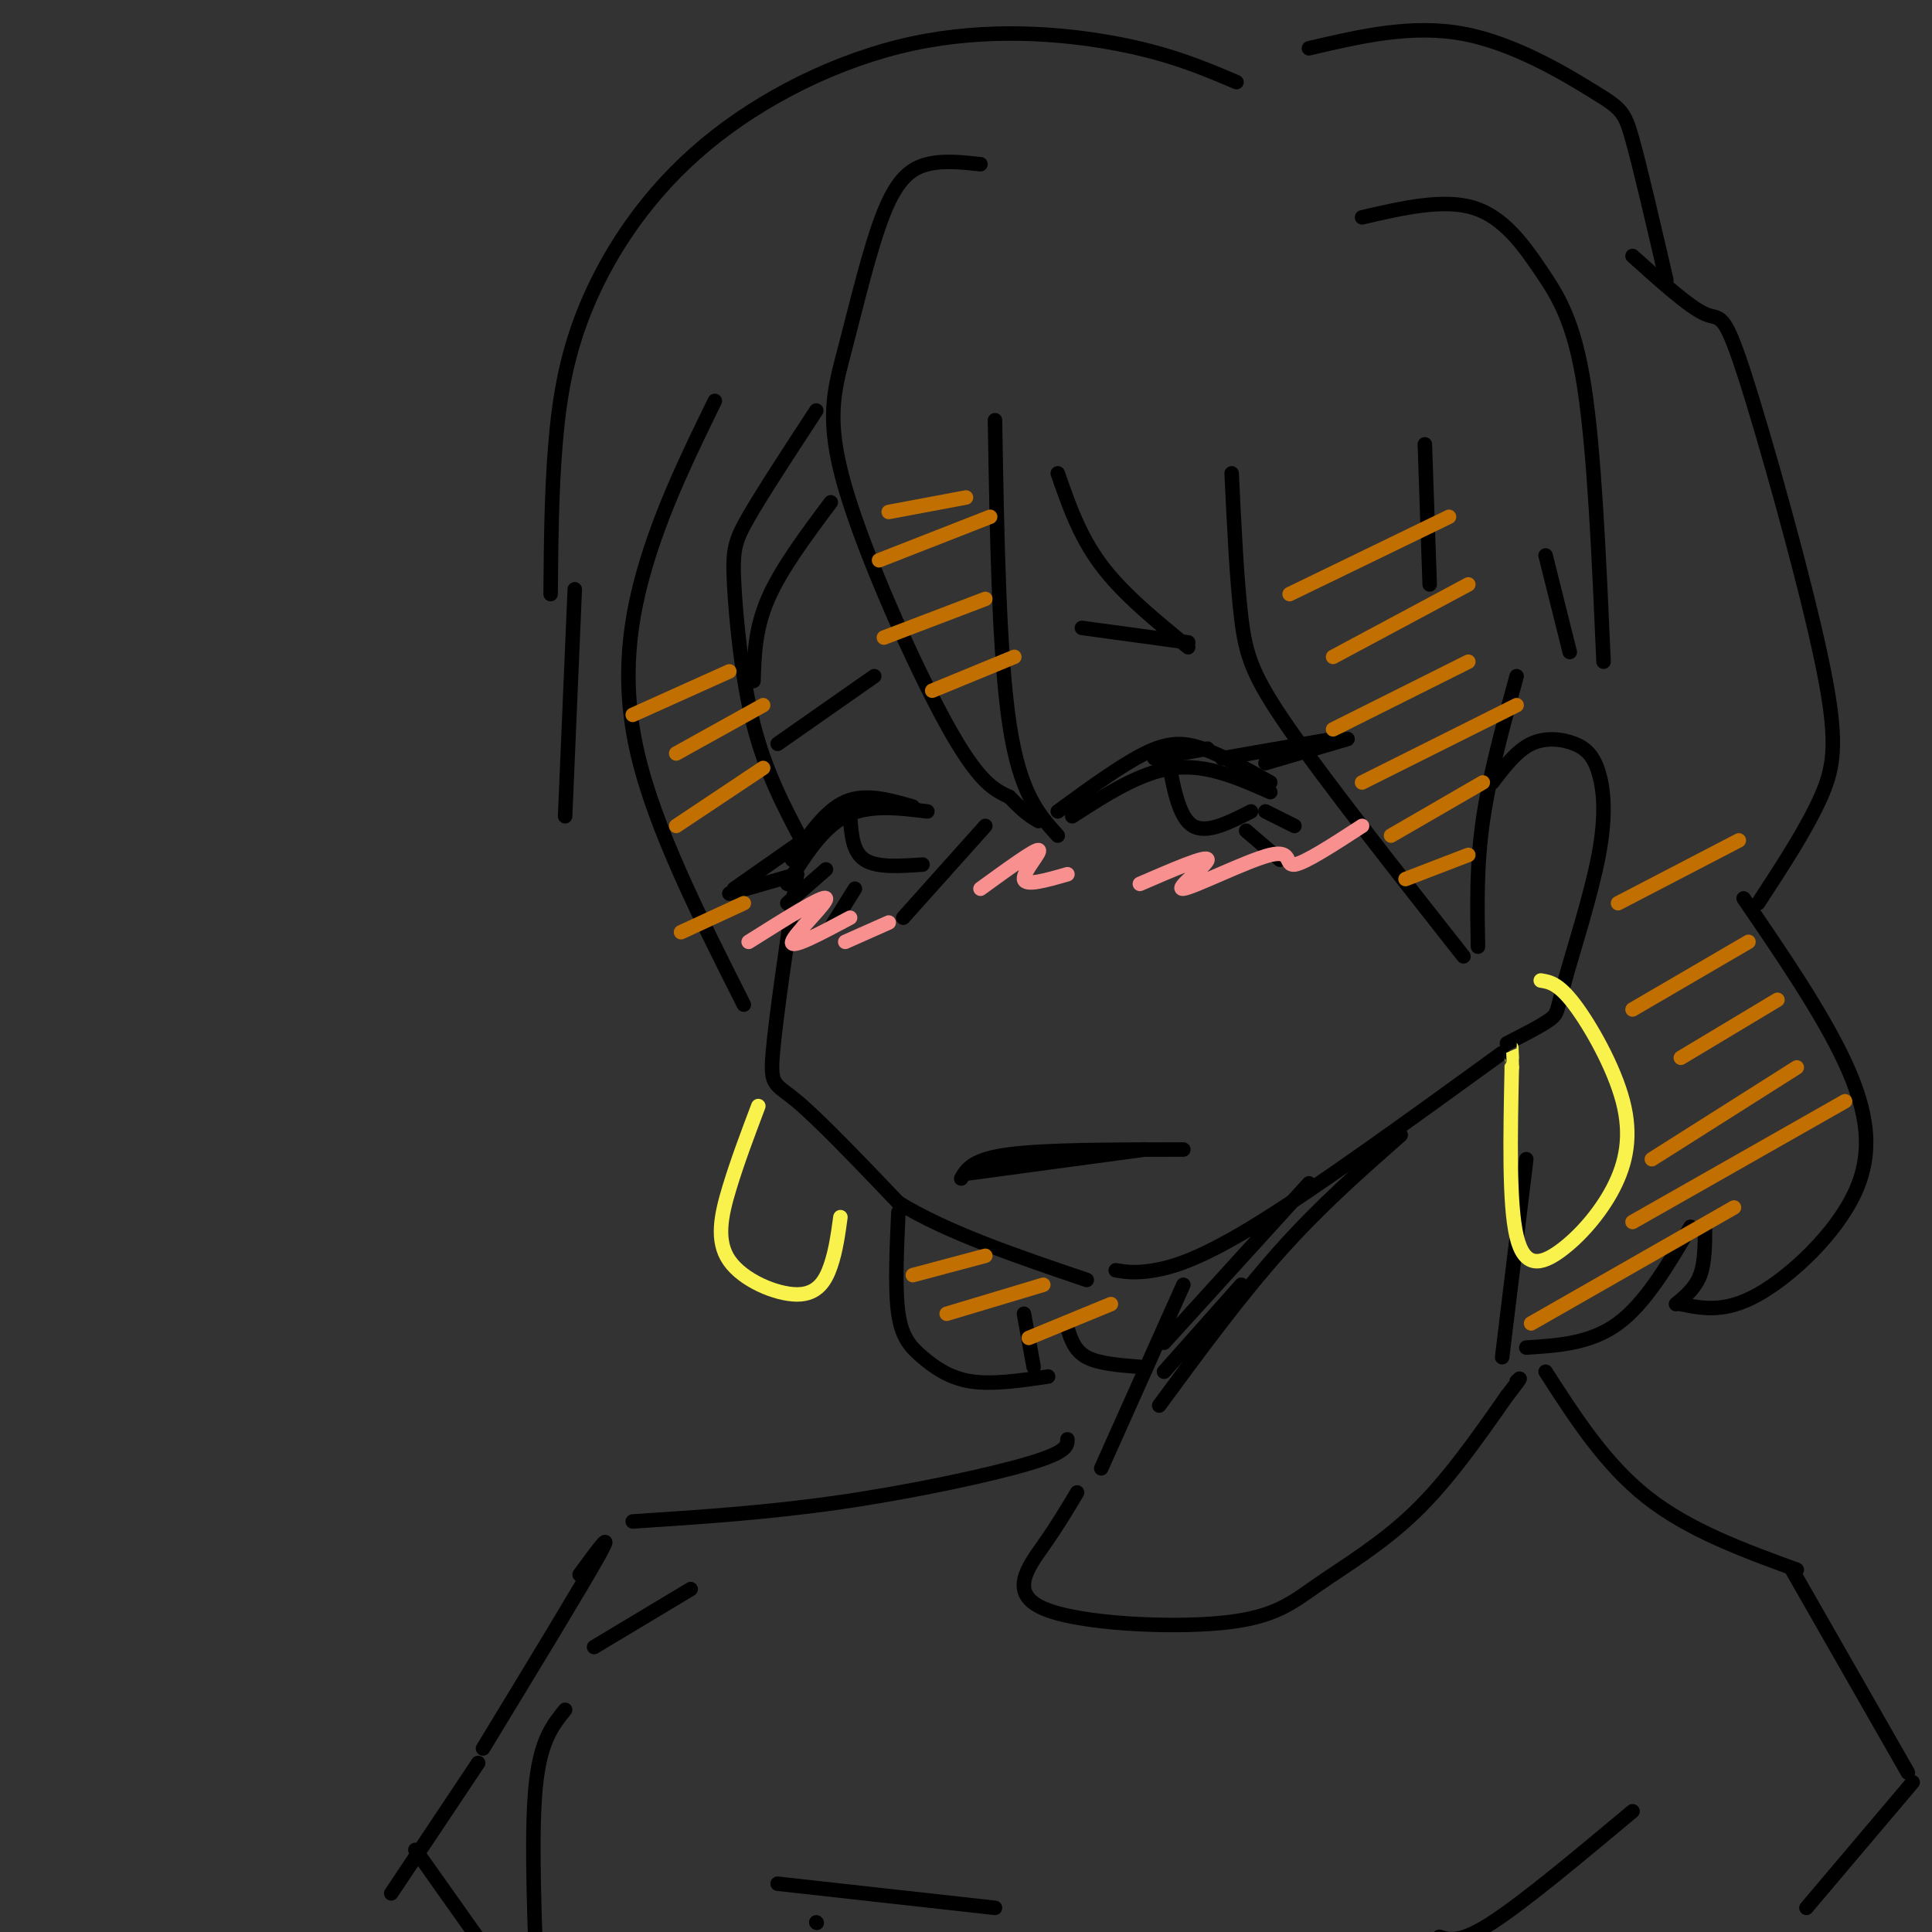 <svg viewBox='0 0 400 400' version='1.1' xmlns='http://www.w3.org/2000/svg' xmlns:xlink='http://www.w3.org/1999/xlink'><rect x="0" y="0" width="400" height="400" fill="#333333" stroke="none"/><g fill='none' stroke='rgb(0,0,0)' stroke-width='3' stroke-linecap='round' stroke-linejoin='round'><path d='M169,85c-5.518,8.435 -11.036,16.869 -14,22c-2.964,5.131 -3.375,6.958 -3,14c0.375,7.042 1.536,19.298 4,29c2.464,9.702 6.232,16.851 10,24'/><path d='M165,181c-2.200,14.978 -4.400,29.956 -5,37c-0.600,7.044 0.400,6.156 5,10c4.600,3.844 12.800,12.422 21,21'/><path d='M186,249c10.000,6.167 24.500,11.083 39,16'/><path d='M231,263c2.044,0.333 4.089,0.667 8,0c3.911,-0.667 9.689,-2.333 22,-10c12.311,-7.667 31.156,-21.333 50,-35'/><path d='M245,266c0.000,0.000 -17.000,38.000 -17,38'/><path d='M223,309c-1.964,3.311 -3.927,6.622 -7,11c-3.073,4.378 -7.254,9.822 0,13c7.254,3.178 25.944,4.089 37,3c11.056,-1.089 14.476,-4.178 20,-8c5.524,-3.822 13.150,-8.378 20,-15c6.850,-6.622 12.925,-15.311 19,-24'/><path d='M312,289c3.500,-4.500 2.750,-3.750 2,-3'/><path d='M316,240c0.000,0.000 -5.000,41.000 -5,41'/><path d='M320,284c6.167,9.583 12.333,19.167 21,26c8.667,6.833 19.833,10.917 31,15'/><path d='M221,298c0.000,1.311 0.000,2.622 -8,5c-8.000,2.378 -24.000,5.822 -39,8c-15.000,2.178 -29.000,3.089 -43,4'/><path d='M143,329c0.000,0.000 -20.000,12.000 -20,12'/><path d='M117,354c-2.500,3.083 -5.000,6.167 -6,15c-1.000,8.833 -0.500,23.417 0,38'/><path d='M338,375c-11.167,9.333 -22.333,18.667 -29,23c-6.667,4.333 -8.833,3.667 -11,3'/><path d='M161,390c0.000,0.000 45.000,5.000 45,5'/><path d='M169,398c0.000,0.000 0.100,0.100 0.1,0.1'/><path d='M371,325c0.000,0.000 24.000,42.000 24,42'/><path d='M120,326c3.667,-5.000 7.333,-10.000 4,-4c-3.333,6.000 -13.667,23.000 -24,40'/><path d='M203,34c-3.833,-0.420 -7.667,-0.840 -11,0c-3.333,0.840 -6.167,2.941 -9,10c-2.833,7.059 -5.667,19.078 -8,28c-2.333,8.922 -4.167,14.748 0,29c4.167,14.252 14.333,36.929 21,49c6.667,12.071 9.833,13.535 13,15'/><path d='M209,165c3.167,3.333 4.583,4.167 6,5'/><path d='M219,173c-3.917,-4.333 -7.833,-8.667 -10,-23c-2.167,-14.333 -2.583,-38.667 -3,-63'/><path d='M312,216c3.670,-1.870 7.340,-3.740 9,-5c1.660,-1.260 1.311,-1.909 3,-8c1.689,-6.091 5.417,-17.624 7,-26c1.583,-8.376 1.022,-13.596 0,-17c-1.022,-3.404 -2.506,-4.993 -5,-6c-2.494,-1.007 -5.998,-1.430 -9,0c-3.002,1.430 -5.501,4.715 -8,8'/></g>
<g fill='none' stroke='rgb(249,242,77)' stroke-width='3' stroke-linecap='round' stroke-linejoin='round'><path d='M319,203c1.836,0.297 3.672,0.595 7,5c3.328,4.405 8.149,12.918 10,20c1.851,7.082 0.733,12.733 -2,18c-2.733,5.267 -7.082,10.149 -11,13c-3.918,2.851 -7.405,3.672 -9,-3c-1.595,-6.672 -1.297,-20.836 -1,-35'/><path d='M313,221c-0.167,-6.167 -0.083,-4.083 0,-2'/><path d='M157,229c-2.164,5.730 -4.329,11.461 -6,17c-1.671,5.539 -2.850,10.887 0,15c2.850,4.113 9.729,6.992 14,7c4.271,0.008 5.935,-2.855 7,-6c1.065,-3.145 1.533,-6.573 2,-10'/></g>
<g fill='none' stroke='rgb(0,0,0)' stroke-width='3' stroke-linecap='round' stroke-linejoin='round'><path d='M240,291c8.333,-11.333 16.667,-22.667 25,-32c8.333,-9.333 16.667,-16.667 25,-24'/><path d='M241,278c0.000,0.000 30.000,-33.000 30,-33'/><path d='M241,284c0.000,0.000 16.000,-18.000 16,-18'/><path d='M314,140c-2.833,10.333 -5.667,20.667 -7,30c-1.333,9.333 -1.167,17.667 -1,26'/><path d='M303,198c-14.133,-17.956 -28.267,-35.911 -36,-47c-7.733,-11.089 -9.067,-15.311 -10,-23c-0.933,-7.689 -1.467,-18.844 -2,-30'/><path d='M148,83c-5.200,10.644 -10.400,21.289 -14,33c-3.600,11.711 -5.600,24.489 -2,40c3.600,15.511 12.800,33.756 22,52'/><path d='M219,98c2.250,6.500 4.500,13.000 9,19c4.500,6.000 11.250,11.500 18,17'/><path d='M172,104c-5.167,6.917 -10.333,13.833 -13,20c-2.667,6.167 -2.833,11.583 -3,17'/><path d='M338,53c5.898,5.305 11.796,10.609 15,12c3.204,1.391 3.715,-1.132 8,12c4.285,13.132 12.346,41.920 16,59c3.654,17.080 2.901,22.451 0,29c-2.901,6.549 -7.951,14.274 -13,22'/><path d='M361,186c8.149,11.929 16.298,23.857 21,34c4.702,10.143 5.958,18.500 2,27c-3.958,8.500 -13.131,17.143 -20,21c-6.869,3.857 -11.435,2.929 -16,2'/><path d='M347,270c2.000,-1.667 4.000,-3.333 5,-6c1.000,-2.667 1.000,-6.333 1,-10'/><path d='M350,254c-4.667,7.917 -9.333,15.833 -15,20c-5.667,4.167 -12.333,4.583 -19,5'/><path d='M186,251c-0.363,8.012 -0.726,16.024 0,21c0.726,4.976 2.542,6.917 5,9c2.458,2.083 5.560,4.310 10,5c4.440,0.690 10.220,-0.155 16,-1'/><path d='M214,283c0.000,0.000 -2.000,-11.000 -2,-11'/><path d='M221,275c0.750,2.333 1.500,4.667 4,6c2.500,1.333 6.750,1.667 11,2'/><path d='M256,17c-6.934,-2.953 -13.868,-5.906 -25,-8c-11.132,-2.094 -26.461,-3.329 -42,0c-15.539,3.329 -31.289,11.222 -43,21c-11.711,9.778 -19.384,21.440 -24,32c-4.616,10.560 -6.176,20.017 -7,30c-0.824,9.983 -0.912,20.491 -1,31'/><path d='M119,122c0.000,0.000 -2.000,47.000 -2,47'/><path d='M271,10c10.667,-2.500 21.333,-5.000 32,-3c10.667,2.000 21.333,8.500 27,12c5.667,3.500 6.333,4.000 8,10c1.667,6.000 4.333,17.500 7,29'/><path d='M282,45c8.381,-1.940 16.762,-3.881 23,-2c6.238,1.881 10.333,7.583 14,13c3.667,5.417 6.905,10.548 9,24c2.095,13.452 3.048,35.226 4,57'/><path d='M325,135c0.000,0.000 -5.000,-20.000 -5,-20'/><path d='M295,92c0.000,0.000 1.000,29.000 1,29'/><path d='M222,169c7.083,-4.583 14.167,-9.167 21,-10c6.833,-0.833 13.417,2.083 20,5'/><path d='M219,168c6.578,-4.800 13.156,-9.600 18,-12c4.844,-2.400 7.956,-2.400 12,-1c4.044,1.400 9.022,4.200 14,7'/><path d='M192,168c-6.083,-0.750 -12.167,-1.500 -17,1c-4.833,2.500 -8.417,8.250 -12,14'/><path d='M189,167c-4.917,-1.417 -9.833,-2.833 -14,-1c-4.167,1.833 -7.583,6.917 -11,12'/><path d='M172,170c0.000,0.000 -20.000,14.000 -20,14'/><path d='M151,185c0.000,0.000 14.000,-4.000 14,-4'/><path d='M262,158c0.000,0.000 17.000,-5.000 17,-5'/><path d='M276,153c0.000,0.000 -23.000,4.000 -23,4'/><path d='M239,157c0.000,0.000 11.000,-2.000 11,-2'/><path d='M242,158c1.083,5.667 2.167,11.333 5,13c2.833,1.667 7.417,-0.667 12,-3'/><path d='M176,169c0.250,3.667 0.500,7.333 3,9c2.500,1.667 7.250,1.333 12,1'/><path d='M224,130c0.000,0.000 22.000,3.000 22,3'/><path d='M181,140c0.000,0.000 -20.000,14.000 -20,14'/><path d='M199,244c1.167,-2.000 2.333,-4.000 10,-5c7.667,-1.000 21.833,-1.000 36,-1'/><path d='M200,243c0.000,0.000 37.000,-5.000 37,-5'/><path d='M187,190c0.000,0.000 17.000,-19.000 17,-19'/><path d='M262,168c0.000,0.000 6.000,3.000 6,3'/><path d='M258,172c0.000,0.000 7.000,6.000 7,6'/><path d='M171,180c0.000,0.000 -8.000,7.000 -8,7'/><path d='M177,184c0.000,0.000 -5.000,8.000 -5,8'/><path d='M99,365c0.000,0.000 -18.000,27.000 -18,27'/><path d='M86,383c0.000,0.000 17.000,24.000 17,24'/><path d='M396,369c0.000,0.000 -22.000,26.000 -22,26'/></g>
<g fill='none' stroke='rgb(194,111,1)' stroke-width='3' stroke-linecap='round' stroke-linejoin='round'><path d='M317,274c0.000,0.000 42.000,-24.000 42,-24'/><path d='M338,253c0.000,0.000 44.000,-25.000 44,-25'/><path d='M342,240c0.000,0.000 30.000,-19.000 30,-19'/><path d='M348,219c0.000,0.000 20.000,-12.000 20,-12'/><path d='M338,209c0.000,0.000 24.000,-14.000 24,-14'/><path d='M335,187c0.000,0.000 25.000,-13.000 25,-13'/><path d='M189,264c0.000,0.000 15.000,-4.000 15,-4'/><path d='M196,272c0.000,0.000 20.000,-6.000 20,-6'/><path d='M213,277c0.000,0.000 17.000,-7.000 17,-7'/><path d='M291,182c0.000,0.000 13.000,-5.000 13,-5'/><path d='M288,173c0.000,0.000 19.000,-11.000 19,-11'/><path d='M282,162c0.000,0.000 32.000,-16.000 32,-16'/><path d='M276,151c0.000,0.000 28.000,-14.000 28,-14'/><path d='M276,136c0.000,0.000 28.000,-15.000 28,-15'/><path d='M267,123c0.000,0.000 33.000,-16.000 33,-16'/><path d='M184,106c0.000,0.000 16.000,-3.000 16,-3'/><path d='M182,116c0.000,0.000 23.000,-9.000 23,-9'/><path d='M183,132c0.000,0.000 21.000,-8.000 21,-8'/><path d='M193,143c0.000,0.000 17.000,-7.000 17,-7'/><path d='M131,148c0.000,0.000 20.000,-9.000 20,-9'/><path d='M140,156c0.000,0.000 18.000,-10.000 18,-10'/><path d='M140,171c0.000,0.000 18.000,-12.000 18,-12'/><path d='M141,193c0.000,0.000 13.000,-6.000 13,-6'/></g>
<g fill='none' stroke='rgb(249,144,144)' stroke-width='3' stroke-linecap='round' stroke-linejoin='round'><path d='M155,195c7.800,-4.911 15.600,-9.822 16,-9c0.400,0.822 -6.600,7.378 -7,9c-0.400,1.622 5.800,-1.689 12,-5'/><path d='M175,195c0.000,0.000 9.000,-4.000 9,-4'/><path d='M203,184c5.600,-4.067 11.200,-8.133 12,-8c0.800,0.133 -3.200,4.467 -3,6c0.200,1.533 4.600,0.267 9,-1'/><path d='M236,183c7.011,-3.033 14.022,-6.067 14,-5c-0.022,1.067 -7.078,6.234 -5,6c2.078,-0.234 13.290,-5.871 18,-7c4.710,-1.129 2.917,2.249 5,2c2.083,-0.249 8.041,-4.124 14,-8'/></g>
</svg>